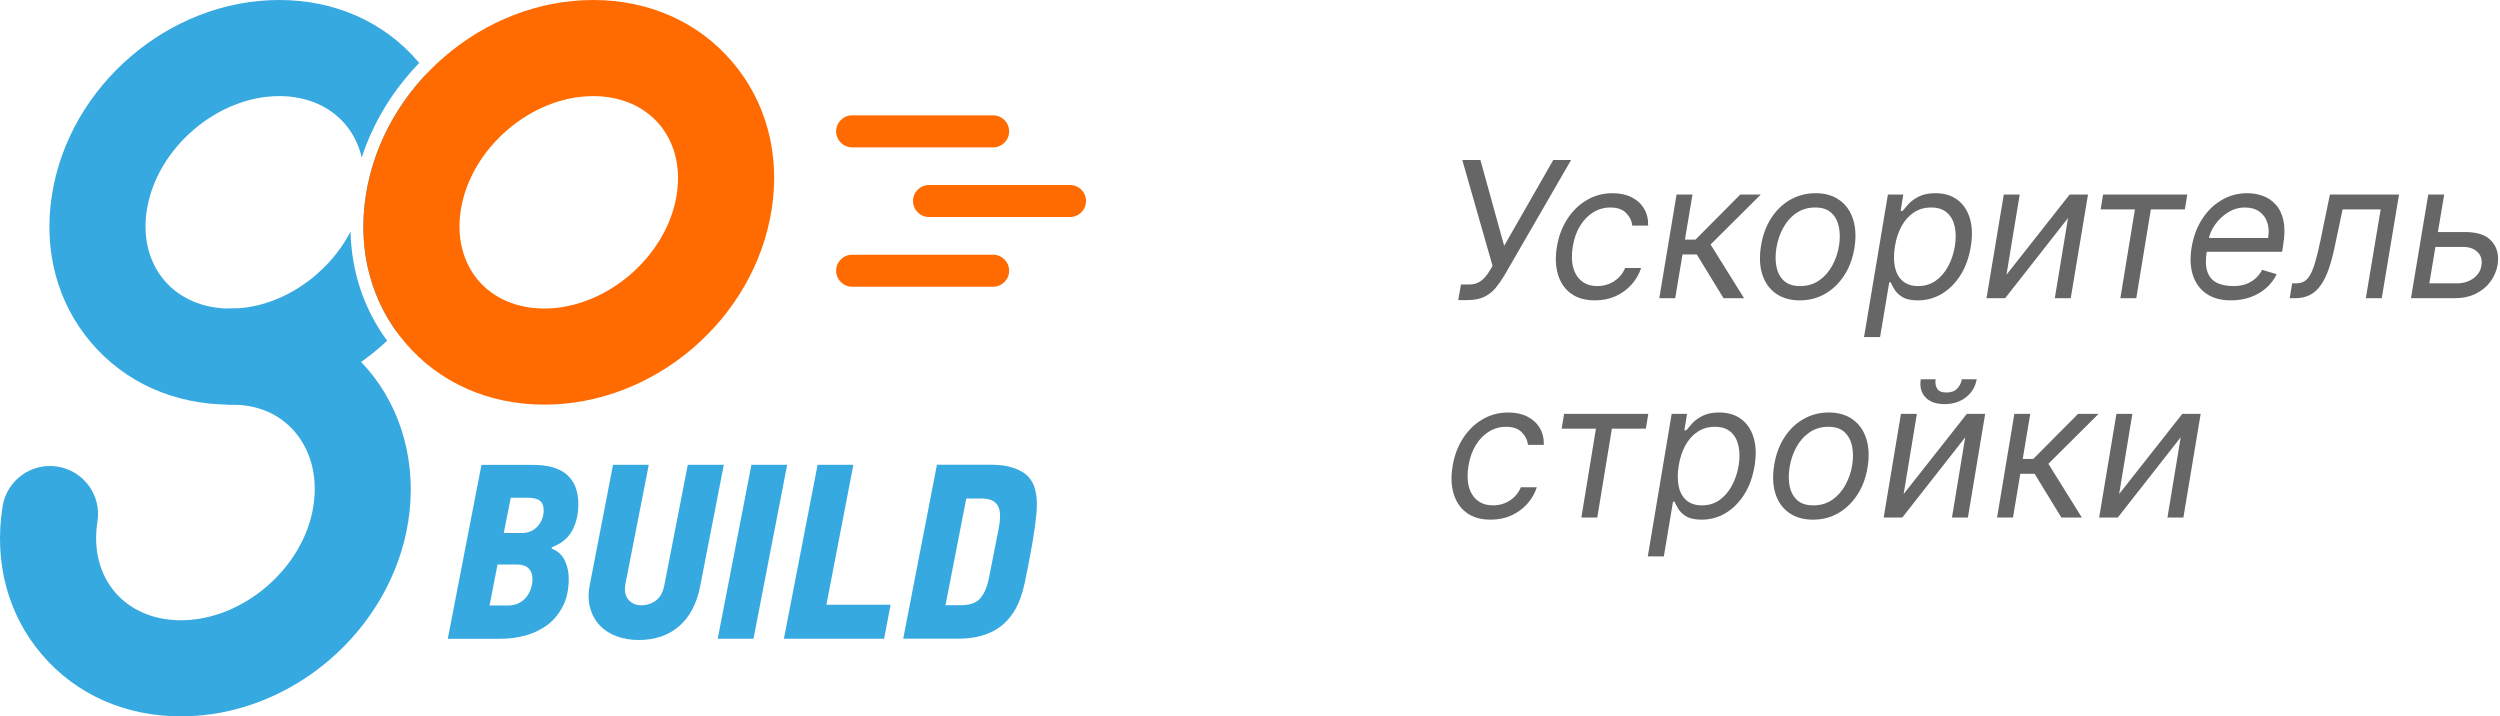 <svg width="171" height="49" viewBox="0 0 171 49" fill="none" xmlns="http://www.w3.org/2000/svg">
<path fill-rule="evenodd" clip-rule="evenodd" d="M27.115 22.676C25.222 20.05 24.484 16.767 25.029 13.324C25.532 10.149 27.054 7.267 29.216 5.002C31.109 7.628 31.847 10.911 31.302 14.354C30.799 17.529 29.277 20.411 27.115 22.676ZM26.481 23.305C23.611 26.005 19.784 27.677 15.756 27.677C11.951 27.677 8.572 26.178 6.249 23.452C3.909 20.718 2.954 17.119 3.554 13.324C4.737 5.851 11.57 0 19.1 0C22.904 0 26.283 1.499 28.606 4.225C28.629 4.252 28.652 4.279 28.675 4.307C26.91 6.128 25.538 8.335 24.743 10.774C24.546 9.919 24.164 9.144 23.61 8.494C22.553 7.254 20.954 6.574 19.1 6.574C14.862 6.574 10.716 10.137 10.045 14.354C9.751 16.216 10.176 17.934 11.246 19.188C12.302 20.424 13.902 21.108 15.756 21.108C19.116 21.108 22.419 18.867 23.977 15.837C24.038 18.582 24.895 21.153 26.481 23.305Z" fill="#36A9E1"/>
<path fill-rule="evenodd" clip-rule="evenodd" d="M50.082 4.225C47.759 1.499 44.38 0 40.575 0C33.046 0 26.213 5.851 25.029 13.324C24.429 17.115 25.384 20.713 27.725 23.452C30.048 26.178 33.427 27.677 37.231 27.677C44.765 27.677 51.594 21.826 52.777 14.354C53.378 10.563 52.422 6.964 50.082 4.225ZM46.286 13.324C45.616 17.54 41.469 21.103 37.231 21.103C35.382 21.103 33.782 20.424 32.721 19.188C31.652 17.934 31.227 16.216 31.52 14.354C32.191 10.137 36.337 6.574 40.575 6.574C42.429 6.574 44.029 7.254 45.085 8.49C46.155 9.743 46.58 11.461 46.286 13.324Z" fill="#FF6B00"/>
<path d="M12.377 49C8.573 49 5.193 47.501 2.87 44.775C0.53 42.04 -0.425 38.442 0.175 34.646C0.46 32.854 2.143 31.627 3.935 31.916C5.728 32.201 6.951 33.884 6.666 35.676C6.372 37.539 6.797 39.257 7.867 40.506C8.923 41.742 10.523 42.426 12.377 42.426C16.615 42.426 20.761 38.863 21.432 34.646C21.743 32.674 21.296 30.864 20.169 29.54C19.126 28.322 17.64 27.678 15.866 27.678C14.051 27.678 12.578 26.205 12.578 24.391C12.578 22.576 14.051 21.104 15.866 21.104C19.569 21.104 22.869 22.585 25.166 25.272C27.528 28.037 28.532 31.828 27.923 35.676C26.739 43.149 19.911 49 12.377 49Z" fill="#36A9E1"/>
<path d="M37.749 37.431C37.749 37.453 37.745 37.466 37.74 37.475C37.736 37.479 37.731 37.497 37.731 37.519C38.157 37.69 38.459 37.966 38.634 38.347C38.814 38.728 38.902 39.136 38.902 39.57C38.902 40.324 38.766 40.959 38.49 41.485C38.218 42.011 37.859 42.436 37.42 42.761C36.982 43.085 36.482 43.322 35.926 43.471C35.369 43.62 34.799 43.694 34.217 43.694H30.627L32.932 31.799H36.469C37.508 31.799 38.279 32.027 38.792 32.483C39.305 32.939 39.559 33.609 39.559 34.499C39.559 35.183 39.414 35.783 39.13 36.305C38.853 36.813 38.389 37.19 37.749 37.431ZM34.032 38.61L33.484 41.415H34.764C35.036 41.415 35.282 41.362 35.492 41.253C35.702 41.143 35.878 41.003 36.013 40.828C36.149 40.652 36.255 40.455 36.32 40.236C36.39 40.021 36.421 39.811 36.421 39.605C36.421 39.298 36.333 39.057 36.158 38.877C35.983 38.702 35.724 38.614 35.382 38.614H34.032V38.61ZM34.935 34.047L34.458 36.458H35.724C35.939 36.458 36.141 36.414 36.32 36.331C36.504 36.243 36.658 36.129 36.789 35.98C36.921 35.831 37.022 35.665 37.087 35.476C37.157 35.288 37.188 35.099 37.188 34.902C37.188 34.604 37.1 34.389 36.934 34.254C36.763 34.118 36.491 34.047 36.114 34.047H34.935Z" fill="#36A9E1"/>
<path d="M46.458 42.825C45.739 43.456 44.81 43.776 43.671 43.776C43.136 43.776 42.636 43.688 42.176 43.521C41.716 43.35 41.33 43.101 41.023 42.776C40.717 42.452 40.497 42.057 40.366 41.589C40.234 41.12 40.226 40.598 40.34 40.015L41.931 31.793H44.376L42.785 39.91C42.693 40.388 42.759 40.756 42.983 41.014C43.206 41.273 43.5 41.4 43.863 41.4C44.24 41.4 44.573 41.291 44.863 41.076C45.152 40.861 45.345 40.519 45.437 40.05L47.045 31.793H49.508L47.882 40.151C47.65 41.304 47.177 42.193 46.458 42.825Z" fill="#36A9E1"/>
<path d="M49.092 43.688L51.398 31.793H53.843L51.538 43.688H49.092Z" fill="#36A9E1"/>
<path d="M53.619 43.688L55.925 31.793H58.37L56.525 41.365H60.916L60.474 43.688H53.619Z" fill="#36A9E1"/>
<path d="M67.912 31.793C68.666 31.793 69.31 31.942 69.853 32.236C70.397 32.534 70.73 33.02 70.853 33.704C70.932 34.103 70.945 34.598 70.888 35.181C70.831 35.768 70.739 36.421 70.616 37.14C70.423 38.236 70.248 39.139 70.094 39.857C69.941 40.576 69.731 41.168 69.472 41.637C69.244 42.036 68.986 42.364 68.705 42.627C68.42 42.89 68.109 43.096 67.772 43.25C67.434 43.403 67.084 43.513 66.711 43.583C66.343 43.653 65.962 43.684 65.576 43.684H61.78L64.086 31.789H67.912V31.793ZM68.284 36.29C68.355 35.948 68.394 35.641 68.403 35.365C68.416 35.093 68.376 34.861 68.293 34.672C68.21 34.484 68.07 34.344 67.881 34.243C67.693 34.147 67.439 34.098 67.118 34.098H66.093L64.673 41.396H65.716C66.343 41.396 66.79 41.238 67.057 40.918C67.325 40.598 67.517 40.16 67.631 39.603L68.284 36.29Z" fill="#36A9E1"/>
<path d="M67.929 10.081H58.287C57.682 10.081 57.191 9.59 57.191 8.985C57.191 8.38 57.682 7.889 58.287 7.889H67.929C68.534 7.889 69.025 8.38 69.025 8.985C69.025 9.59 68.534 10.081 67.929 10.081Z" fill="#FF6B00"/>
<path d="M73.188 14.845H63.546C62.941 14.845 62.45 14.354 62.45 13.749C62.45 13.144 62.941 12.653 63.546 12.653H73.188C73.793 12.653 74.284 13.144 74.284 13.749C74.284 14.354 73.793 14.845 73.188 14.845Z" fill="#FF6B00"/>
<path d="M67.929 19.613H58.287C57.682 19.613 57.191 19.122 57.191 18.518C57.191 17.913 57.682 17.422 58.287 17.422H67.929C68.534 17.422 69.025 17.913 69.025 18.518C69.025 19.122 68.534 19.613 67.929 19.613Z" fill="#FF6B00"/>
<path d="M99.744 20.527L99.929 19.456H100.52C100.748 19.456 100.946 19.411 101.116 19.322C101.288 19.233 101.436 19.117 101.559 18.976C101.685 18.834 101.794 18.686 101.886 18.533L102.09 18.182L100.021 10.943H101.259L102.884 16.815L106.244 10.943H107.463L102.884 18.865C102.705 19.16 102.513 19.434 102.307 19.687C102.1 19.939 101.843 20.142 101.536 20.296C101.228 20.45 100.834 20.527 100.354 20.527H99.744Z" fill="#666666"/>
<path d="M109.095 20.545C108.427 20.545 107.879 20.388 107.452 20.075C107.027 19.761 106.731 19.328 106.565 18.777C106.399 18.226 106.374 17.597 106.491 16.889C106.608 16.169 106.845 15.533 107.202 14.982C107.559 14.429 108.004 13.996 108.537 13.685C109.069 13.371 109.655 13.214 110.295 13.214C110.794 13.214 111.228 13.307 111.597 13.491C111.967 13.676 112.251 13.935 112.451 14.267C112.651 14.599 112.745 14.987 112.733 15.43H111.643C111.613 15.107 111.474 14.821 111.228 14.572C110.985 14.319 110.625 14.193 110.148 14.193C109.723 14.193 109.332 14.304 108.975 14.525C108.618 14.744 108.318 15.053 108.075 15.453C107.832 15.85 107.667 16.317 107.581 16.852C107.489 17.4 107.496 17.877 107.604 18.283C107.712 18.69 107.907 19.005 108.19 19.23C108.473 19.454 108.83 19.567 109.261 19.567C109.544 19.567 109.809 19.517 110.055 19.419C110.302 19.32 110.52 19.179 110.711 18.994C110.902 18.81 111.052 18.588 111.163 18.329H112.253C112.117 18.748 111.9 19.125 111.602 19.46C111.303 19.793 110.942 20.058 110.517 20.255C110.092 20.448 109.618 20.545 109.095 20.545Z" fill="#666666"/>
<path d="M113.495 20.398L114.676 13.307H115.766L115.249 16.391H115.969L119.034 13.307H120.438L117.003 16.723L119.293 20.398H117.889L116.061 17.406H115.083L114.584 20.398H113.495Z" fill="#666666"/>
<path d="M123.112 20.545C122.459 20.545 121.913 20.39 121.473 20.079C121.033 19.768 120.722 19.333 120.54 18.773C120.362 18.212 120.333 17.56 120.453 16.815C120.57 16.089 120.802 15.457 121.15 14.918C121.501 14.376 121.936 13.958 122.456 13.662C122.98 13.364 123.555 13.214 124.183 13.214C124.835 13.214 125.38 13.371 125.817 13.685C126.257 13.996 126.568 14.433 126.75 14.996C126.931 15.556 126.962 16.212 126.842 16.963C126.725 17.683 126.49 18.313 126.136 18.851C125.785 19.387 125.349 19.804 124.829 20.102C124.312 20.398 123.74 20.545 123.112 20.545ZM123.13 19.567C123.629 19.567 124.061 19.439 124.428 19.183C124.797 18.928 125.095 18.591 125.323 18.172C125.554 17.754 125.709 17.302 125.789 16.815C125.863 16.354 125.86 15.924 125.78 15.527C125.7 15.127 125.529 14.806 125.268 14.562C125.006 14.316 124.638 14.193 124.164 14.193C123.666 14.193 123.23 14.322 122.858 14.581C122.489 14.839 122.19 15.18 121.962 15.601C121.735 16.023 121.582 16.477 121.505 16.963C121.431 17.425 121.433 17.854 121.51 18.251C121.59 18.645 121.761 18.963 122.022 19.207C122.287 19.447 122.656 19.567 123.13 19.567Z" fill="#666666"/>
<path d="M127.499 23.057L129.133 13.307H130.185L130.001 14.433H130.13C130.229 14.31 130.364 14.153 130.536 13.962C130.712 13.768 130.947 13.596 131.243 13.445C131.541 13.291 131.921 13.214 132.383 13.214C132.98 13.214 133.48 13.364 133.883 13.662C134.286 13.961 134.571 14.384 134.737 14.932C134.904 15.48 134.925 16.126 134.802 16.871C134.679 17.622 134.443 18.273 134.096 18.823C133.748 19.371 133.323 19.796 132.821 20.098C132.32 20.396 131.774 20.545 131.183 20.545C130.727 20.545 130.375 20.47 130.125 20.319C129.876 20.165 129.695 19.991 129.581 19.797C129.467 19.601 129.379 19.437 129.318 19.308H129.225L128.597 23.057H127.499ZM129.613 16.852C129.527 17.388 129.527 17.86 129.613 18.27C129.702 18.676 129.879 18.994 130.144 19.225C130.412 19.453 130.764 19.567 131.201 19.567C131.657 19.567 132.055 19.447 132.397 19.207C132.741 18.963 133.025 18.637 133.246 18.228C133.471 17.816 133.626 17.357 133.712 16.852C133.792 16.354 133.789 15.904 133.703 15.504C133.617 15.101 133.442 14.783 133.177 14.549C132.912 14.312 132.549 14.193 132.087 14.193C131.644 14.193 131.252 14.305 130.91 14.53C130.572 14.752 130.292 15.063 130.07 15.463C129.852 15.86 129.699 16.323 129.613 16.852Z" fill="#666666"/>
<path d="M137.243 18.791L141.564 13.307H142.82L141.638 20.398H140.548L141.453 14.913L137.151 20.398H135.876L137.058 13.307H138.148L137.243 18.791Z" fill="#666666"/>
<path d="M143.684 14.322L143.85 13.307H149.612L149.445 14.322H147.119L146.122 20.398H145.032L146.029 14.322H143.684Z" fill="#666666"/>
<path d="M152.605 20.545C151.925 20.545 151.364 20.395 150.92 20.093C150.477 19.788 150.168 19.364 149.992 18.819C149.817 18.271 149.789 17.634 149.909 16.908C150.029 16.181 150.268 15.541 150.625 14.987C150.982 14.43 151.427 13.996 151.959 13.685C152.492 13.371 153.076 13.214 153.713 13.214C154.083 13.214 154.438 13.276 154.78 13.399C155.121 13.522 155.417 13.722 155.666 13.999C155.915 14.273 156.089 14.636 156.188 15.089C156.286 15.541 156.28 16.098 156.169 16.76L156.095 17.221H150.63L150.777 16.28H155.135C155.206 15.88 155.188 15.523 155.08 15.209C154.975 14.895 154.792 14.647 154.53 14.466C154.272 14.284 153.944 14.193 153.547 14.193C153.138 14.193 152.756 14.304 152.402 14.525C152.048 14.744 151.753 15.021 151.516 15.357C151.279 15.689 151.131 16.027 151.073 16.372L150.943 17.185C150.851 17.772 150.865 18.24 150.985 18.588C151.108 18.936 151.322 19.187 151.627 19.34C151.931 19.491 152.313 19.567 152.772 19.567C153.064 19.567 153.333 19.527 153.579 19.447C153.826 19.364 154.046 19.241 154.24 19.077C154.434 18.911 154.597 18.705 154.729 18.459L155.726 18.754C155.557 19.111 155.318 19.425 155.011 19.696C154.706 19.964 154.349 20.173 153.94 20.324C153.533 20.471 153.089 20.545 152.605 20.545Z" fill="#666666"/>
<path d="M156.615 20.398L156.781 19.382H157.04C157.252 19.382 157.435 19.34 157.589 19.257C157.746 19.171 157.886 19.022 158.009 18.81C158.135 18.594 158.254 18.296 158.364 17.914C158.478 17.529 158.597 17.04 158.72 16.446L159.366 13.307H164.093L162.912 20.398H161.822L162.838 14.322H160.234L159.699 16.852C159.579 17.434 159.442 17.946 159.288 18.39C159.137 18.83 158.957 19.199 158.748 19.497C158.541 19.796 158.294 20.021 158.004 20.172C157.718 20.322 157.378 20.398 156.984 20.398H156.615Z" fill="#666666"/>
<path d="M166.609 15.873H168.641C169.472 15.873 170.07 16.084 170.437 16.506C170.806 16.928 170.94 17.462 170.838 18.108C170.764 18.533 170.6 18.919 170.344 19.267C170.089 19.611 169.753 19.887 169.338 20.093C168.922 20.296 168.438 20.398 167.884 20.398H164.911L166.092 13.307H167.182L166.166 19.382H168.05C168.484 19.382 168.858 19.27 169.172 19.045C169.489 18.817 169.675 18.523 169.73 18.163C169.795 17.785 169.707 17.479 169.467 17.245C169.23 17.008 168.899 16.889 168.475 16.889H166.443L166.609 15.873Z" fill="#666666"/>
<path d="M101.96 35.545C101.292 35.545 100.745 35.388 100.317 35.075C99.892 34.761 99.597 34.328 99.43 33.777C99.264 33.226 99.24 32.597 99.357 31.889C99.474 31.169 99.711 30.533 100.068 29.983C100.425 29.429 100.869 28.996 101.402 28.685C101.934 28.371 102.52 28.214 103.161 28.214C103.659 28.214 104.093 28.307 104.462 28.491C104.832 28.676 105.116 28.935 105.317 29.267C105.517 29.599 105.61 29.987 105.598 30.43H104.509C104.478 30.107 104.339 29.821 104.093 29.572C103.85 29.319 103.49 29.193 103.013 29.193C102.588 29.193 102.197 29.304 101.84 29.526C101.483 29.744 101.183 30.053 100.94 30.453C100.697 30.85 100.532 31.317 100.446 31.852C100.354 32.4 100.361 32.877 100.469 33.283C100.577 33.69 100.772 34.005 101.056 34.23C101.339 34.454 101.696 34.567 102.127 34.567C102.41 34.567 102.674 34.517 102.921 34.419C103.167 34.321 103.385 34.179 103.576 33.994C103.767 33.81 103.918 33.588 104.029 33.33H105.118C104.983 33.748 104.766 34.125 104.467 34.461C104.169 34.793 103.807 35.058 103.382 35.255C102.957 35.448 102.484 35.545 101.96 35.545Z" fill="#666666"/>
<path d="M106.817 29.322L106.983 28.307H112.744L112.578 29.322H110.252L109.254 35.398H108.165L109.162 29.322H106.817Z" fill="#666666"/>
<path d="M112.709 38.057L114.343 28.307H115.395L115.211 29.433H115.34C115.439 29.31 115.574 29.153 115.746 28.962C115.922 28.768 116.157 28.596 116.453 28.445C116.751 28.291 117.131 28.214 117.593 28.214C118.19 28.214 118.69 28.364 119.093 28.662C119.496 28.961 119.781 29.384 119.947 29.932C120.113 30.48 120.135 31.126 120.012 31.871C119.889 32.622 119.653 33.273 119.306 33.823C118.958 34.371 118.533 34.796 118.031 35.098C117.53 35.396 116.984 35.545 116.393 35.545C115.937 35.545 115.585 35.47 115.335 35.319C115.086 35.165 114.905 34.991 114.791 34.797C114.677 34.6 114.589 34.437 114.528 34.308H114.435L113.807 38.057H112.709ZM114.823 31.852C114.737 32.388 114.737 32.86 114.823 33.27C114.912 33.676 115.089 33.994 115.354 34.225C115.622 34.453 115.974 34.567 116.411 34.567C116.867 34.567 117.265 34.447 117.607 34.207C117.951 33.964 118.235 33.637 118.456 33.228C118.681 32.816 118.836 32.357 118.922 31.852C119.002 31.354 118.999 30.904 118.913 30.504C118.827 30.101 118.652 29.782 118.387 29.549C118.122 29.312 117.759 29.193 117.297 29.193C116.854 29.193 116.462 29.305 116.12 29.53C115.782 29.752 115.502 30.063 115.28 30.463C115.062 30.86 114.909 31.323 114.823 31.852Z" fill="#666666"/>
<path d="M124.013 35.545C123.361 35.545 122.814 35.39 122.374 35.079C121.934 34.768 121.623 34.333 121.442 33.773C121.263 33.212 121.234 32.56 121.354 31.815C121.471 31.089 121.703 30.456 122.051 29.918C122.402 29.376 122.838 28.958 123.358 28.662C123.881 28.364 124.456 28.214 125.084 28.214C125.737 28.214 126.281 28.371 126.719 28.685C127.159 28.996 127.469 29.433 127.651 29.996C127.833 30.556 127.863 31.212 127.743 31.963C127.626 32.683 127.391 33.313 127.037 33.851C126.686 34.387 126.251 34.804 125.731 35.102C125.214 35.398 124.641 35.545 124.013 35.545ZM124.032 34.567C124.53 34.567 124.963 34.439 125.329 34.184C125.698 33.928 125.997 33.591 126.225 33.172C126.455 32.754 126.611 32.301 126.691 31.815C126.765 31.354 126.762 30.924 126.682 30.527C126.602 30.127 126.431 29.806 126.169 29.562C125.908 29.316 125.54 29.193 125.066 29.193C124.567 29.193 124.132 29.322 123.759 29.581C123.39 29.839 123.091 30.18 122.864 30.601C122.636 31.023 122.484 31.477 122.407 31.963C122.333 32.425 122.334 32.854 122.411 33.251C122.491 33.645 122.662 33.964 122.924 34.207C123.188 34.447 123.558 34.567 124.032 34.567Z" fill="#666666"/>
<path d="M130.21 33.791L134.531 28.307H135.786L134.605 35.398H133.515L134.42 29.913L130.117 35.398H128.843L130.025 28.307H131.115L130.21 33.791ZM134.189 25.943H135.205C135.122 26.442 134.88 26.849 134.48 27.166C134.083 27.483 133.589 27.642 132.998 27.642C132.416 27.642 131.981 27.483 131.692 27.166C131.402 26.849 131.299 26.442 131.382 25.943H132.398C132.358 26.183 132.39 26.394 132.495 26.576C132.6 26.757 132.813 26.848 133.137 26.848C133.46 26.848 133.706 26.757 133.875 26.576C134.044 26.394 134.149 26.183 134.189 25.943Z" fill="#666666"/>
<path d="M136.6 35.398L137.782 28.307H138.871L138.354 31.391H139.074L142.14 28.307H143.543L140.109 31.723L142.398 35.398H140.995L139.167 32.406H138.188L137.69 35.398H136.6Z" fill="#666666"/>
<path d="M144.949 33.791L149.27 28.307H150.526L149.344 35.398H148.254L149.159 29.913L144.857 35.398H143.582L144.764 28.307H145.854L144.949 33.791Z" fill="#666666"/>
</svg>
